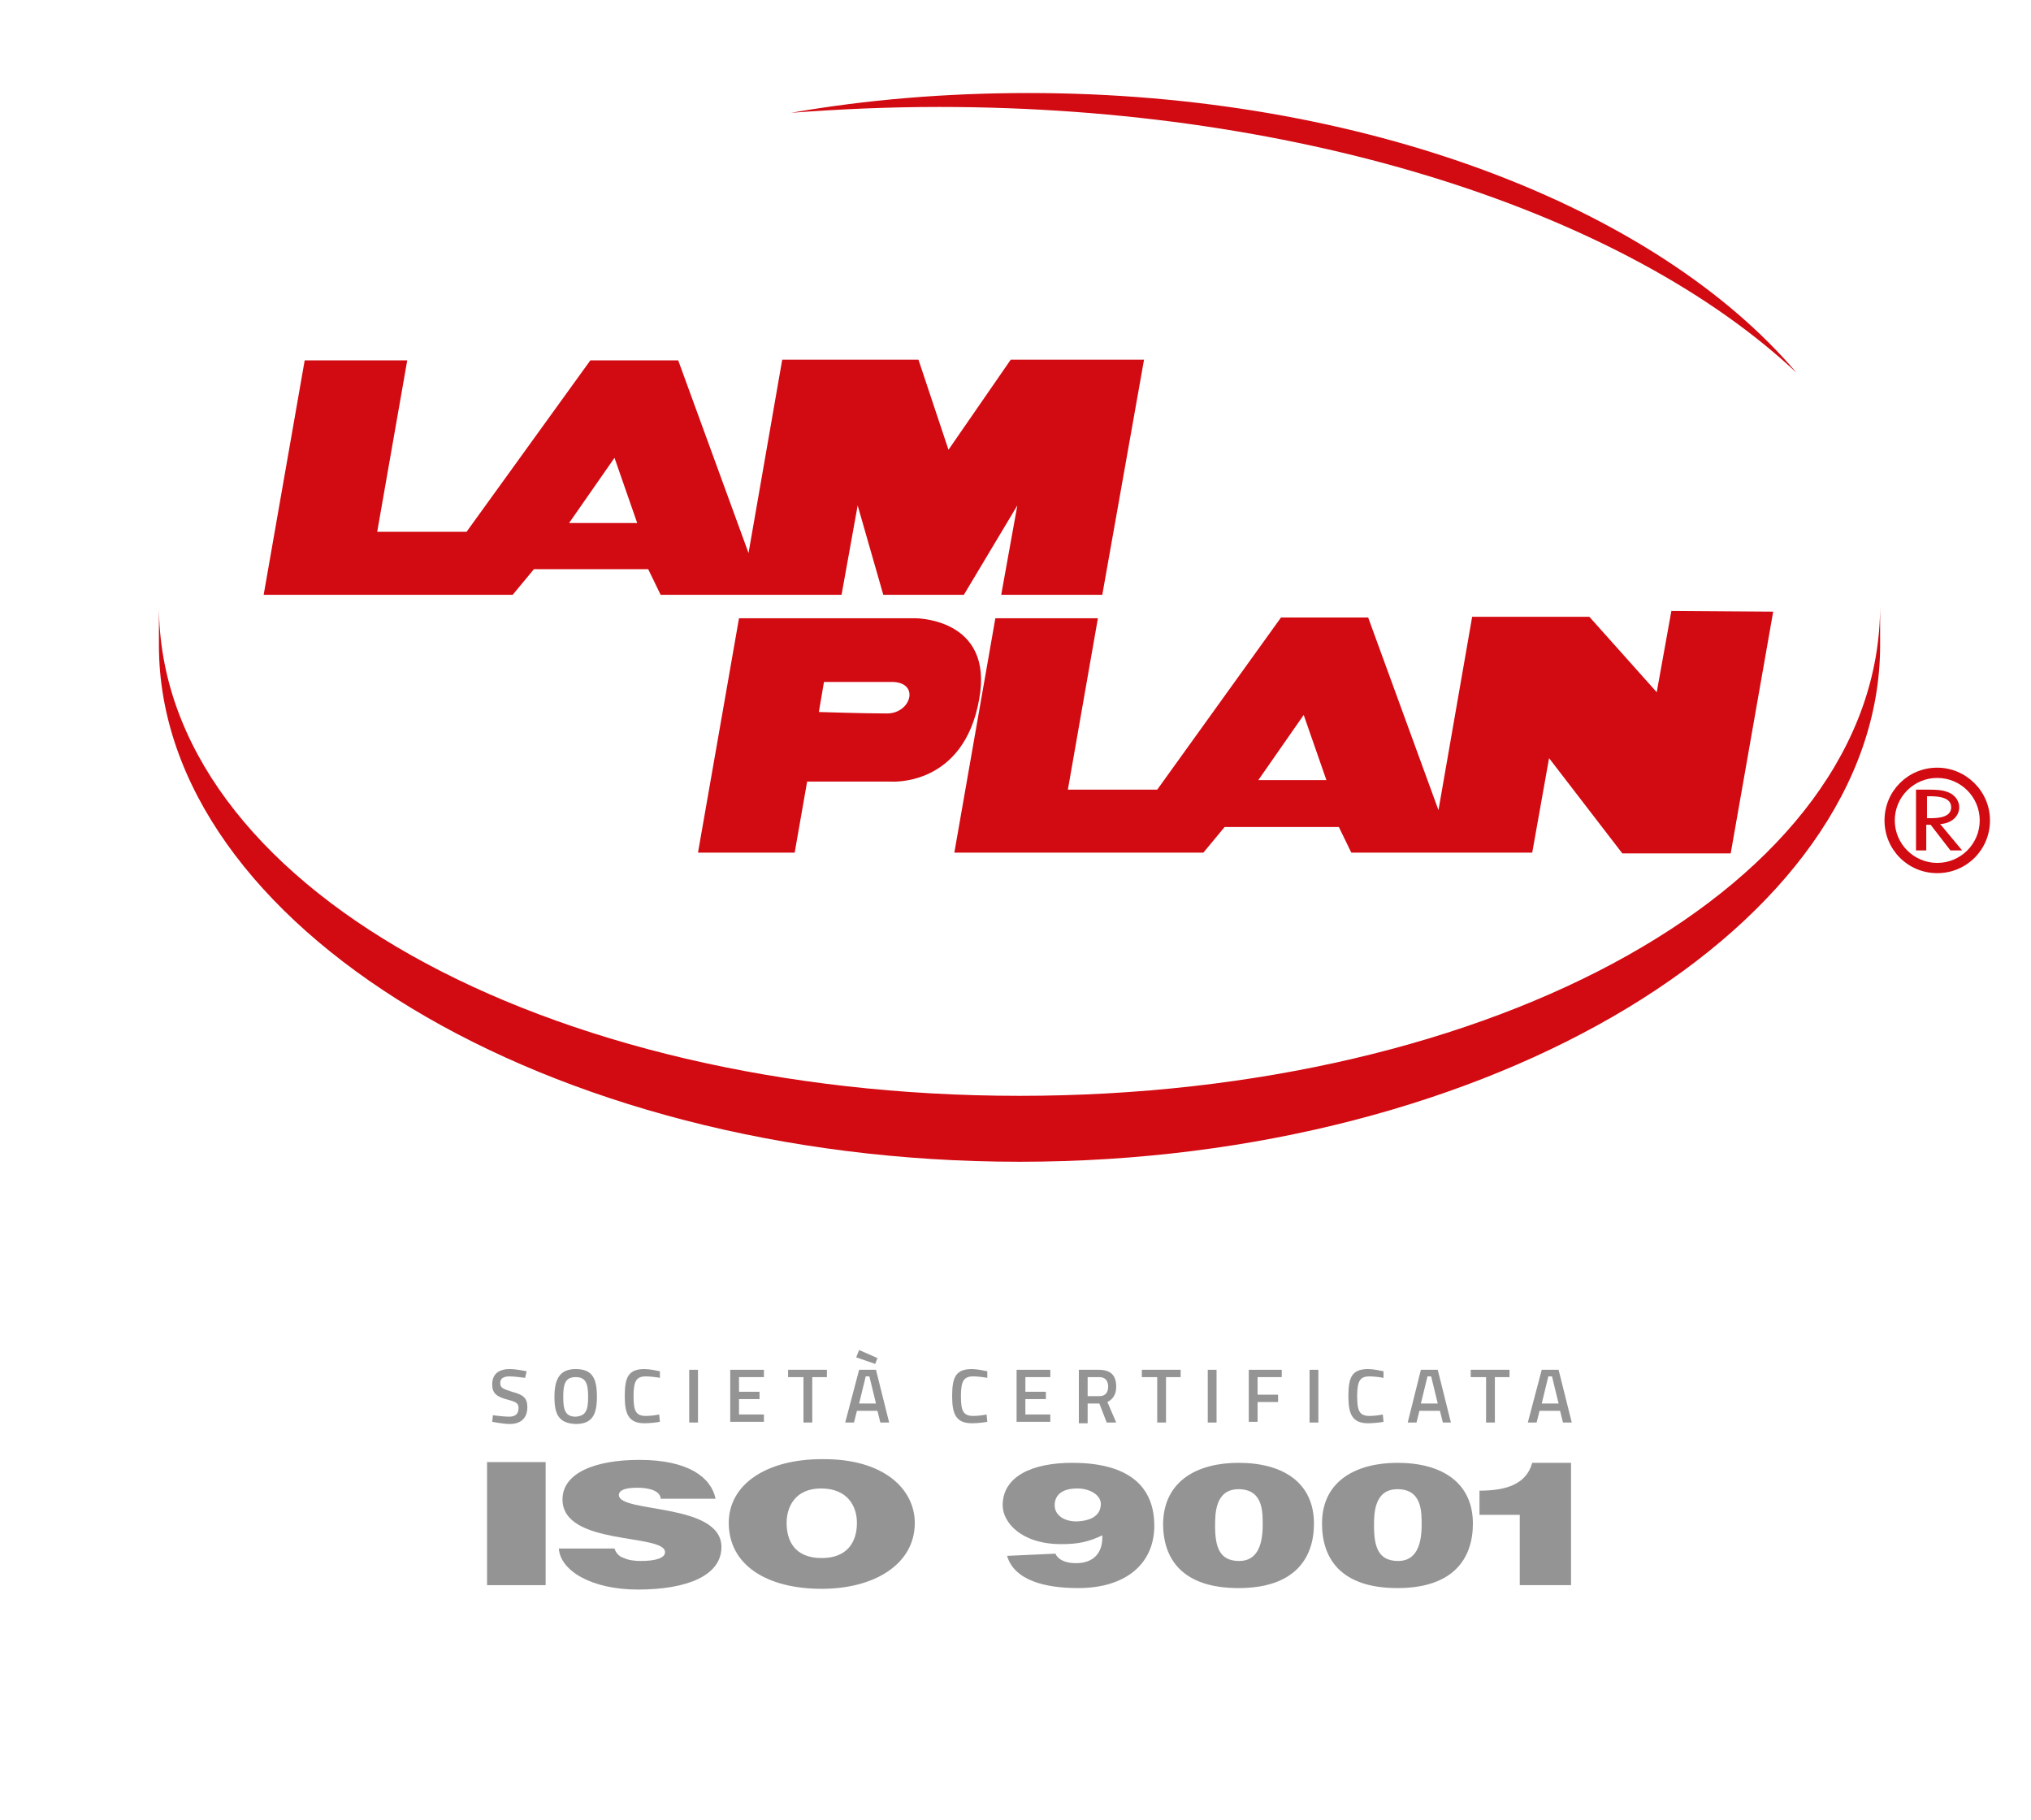 <?xml version="1.0" encoding="utf-8"?>
<!-- Generator: Adobe Illustrator 27.4.1, SVG Export Plug-In . SVG Version: 6.00 Build 0)  -->
<svg version="1.1" id="Calque_1" xmlns="http://www.w3.org/2000/svg" xmlns:xlink="http://www.w3.org/1999/xlink" x="0px" y="0px"
	 viewBox="0 0 277.3 248.5" style="enable-background:new 0 0 277.3 248.5;" xml:space="preserve">
<style type="text/css">
	.st0{fill:#D20A11;}
	.st1{fill:#949494;}
</style>
<g>
	<path class="st0" d="M139.2,158.6c64.7,0,117.5-32.5,117.5-70.5v-5.4c0,38.1-52.8,66.9-117.5,66.9S21.7,120.8,21.7,82.7v5.4
		C21.7,126.2,74.5,158.6,139.2,158.6"/>
	<path class="st0" d="M136.7,81.2h13.8l5.7-32.1H138l-8.5,12.3l-4.1-12.3h-18.6l-4.6,26.4l-9.6-26.3h-12L63.7,72.6H51.5l4.1-23.4
		h-14l-5.6,32h34l2.9-3.5h15.6l1.7,3.5h24.7l2.2-12.2l3.5,12.2h11l7.3-12.2L136.7,81.2z M77.7,71.4l6.2-8.9l3.1,8.9H77.7z"/>
	<path class="st0" d="M228.2,83.4l-2,11.1L217,84.2h-16l-4.6,26.4l-9.6-26.3h-11.9L158,107.8h-12.2l4.1-23.4h-14l-5.6,32h34l2.9-3.5
		h15.6l1.7,3.5h24.7l2.3-12.9l10,13h14.8l5.8-33L228.2,83.4L228.2,83.4L228.2,83.4z M171.8,106.5l6.2-8.9l3.1,8.9H171.8L171.8,106.5
		z"/>
	<path class="st0" d="M124.9,84.4h-10.8l0,0h-13.2l-5.6,32h13.2l1.7-9.7h11.4c0,0,10,0.8,12.1-11.3
		C135.7,84.3,124.9,84.4,124.9,84.4 M121.1,97.4c-3.3,0-9.3-0.2-9.3-0.2l0.7-4.1h9.4C125.6,93.2,124.4,97.4,121.1,97.4"/>
	<path class="st0" d="M267.9,116.1h-1.6l-2.7-3.5H263v3.5h-1.4v-8.3h1.6c1,0,2,0,2.9,0.4s1.4,1.2,1.4,2c0,1.2-1,2.2-2.6,2.3
		L267.9,116.1z M263.1,111.7h0.4c1.4,0,2.9-0.2,2.9-1.5s-1.6-1.5-2.9-1.5h-0.4V111.7L263.1,111.7z"/>
	<path class="st0" d="M128.2,14.6c50.2,0,94,14.6,117.1,36.3c-19.2-22.6-59-38.2-104.9-38.2c-11.2,0-22.1,0.9-32.4,2.7
		C114.6,14.9,121.3,14.6,128.2,14.6"/>
	<path class="st0" d="M264.5,104.8c-4,0-7.2,3.2-7.2,7.2s3.2,7.2,7.2,7.2s7.2-3.2,7.2-7.2S268.4,104.8,264.5,104.8 M264.5,117.8
		c-3.2,0-5.8-2.6-5.8-5.8c0-3.2,2.6-5.8,5.8-5.8c3.2,0,5.8,2.6,5.8,5.8C270.3,115.2,267.7,117.8,264.5,117.8"/>
</g>
<g>
	<g>
		<g>
			<g>
				<path class="st1" d="M66.5,216.4v-16.8h8v16.8H66.5z"/>
				<path class="st1" d="M90.2,204.5c-0.1-0.6-0.6-0.9-1.1-1.1c-0.6-0.2-1.3-0.3-2.1-0.3c-1.8,0-2.5,0.4-2.5,1c0,2.5,14,1,14,7.1
					c0,3.9-4.7,5.8-11.4,5.8c-6.4,0-10.6-2.6-10.8-5.6h7.6c0.2,0.6,0.6,1.1,1.3,1.3c0.6,0.3,1.5,0.4,2.3,0.4c2,0,3.3-0.4,3.3-1.2
					c0-2.6-14-0.8-14-7.2c0-3.6,4.4-5.4,10.5-5.4c6.7,0,9.8,2.4,10.4,5.3H90.2z"/>
				<path class="st1" d="M124.9,207.9c0,5.7-5.6,9-12.7,9c-7.6,0-12.7-3.3-12.7-9c0-5.3,5.2-8.7,12.7-8.7
					C120.8,199.1,124.9,203.4,124.9,207.9z M107.4,207.9c0,2.2,0.9,4.8,4.8,4.8c3.4,0,4.8-2.1,4.8-4.8c0-2.3-1.3-4.7-4.9-4.7
					C108.5,203.2,107.4,205.8,107.4,207.9z"/>
				<path class="st1" d="M144.1,212.1c0.4,0.9,1.5,1.3,2.8,1.3c2.6,0,3.7-1.6,3.6-3.8c-1.9,0.9-3.3,1.2-5.6,1.2c-5.5,0-8-3-8-5.3
					c0-4,4.1-5.8,9.5-5.8c6.9,0,11.2,2.6,11.2,8.6c0,5.1-3.8,8.5-10.4,8.5c-4.4,0-8.7-1-9.7-4.4L144.1,212.1z M150.3,205.3
					c0-1.2-1.5-2.1-3.2-2.1c-2.1,0-3.1,0.9-3.1,2.3c0,1.3,1.2,2.2,3,2.2C149.4,207.6,150.3,206.6,150.3,205.3z"/>
				<path class="st1" d="M169.1,199.7c6.2,0,10.3,2.8,10.3,8.3c0,4.7-2.6,8.8-10.3,8.8c-7.7,0-10.3-4-10.3-8.8
					C158.9,202,163.7,199.7,169.1,199.7z M172.4,208.2c0-1.7,0.1-4.9-3.3-4.9c-3.2,0-3.2,3.4-3.2,5c0,2.9,0.6,4.8,3.3,4.8
					C171.6,213.1,172.4,211,172.4,208.2z"/>
				<path class="st1" d="M190.8,199.7c6.2,0,10.3,2.8,10.3,8.3c0,4.7-2.6,8.8-10.3,8.8c-7.7,0-10.3-4-10.3-8.8
					C180.5,202,185.4,199.7,190.8,199.7z M194.1,208.2c0-1.7,0.1-4.9-3.3-4.9c-3.2,0-3.2,3.4-3.2,5c0,2.9,0.6,4.8,3.3,4.8
					C193.3,213.1,194.1,211,194.1,208.2z"/>
				<path class="st1" d="M214.5,216.4h-7v-9.6H202v-3.3c3.7,0,6.4-0.9,7.2-3.8h5.3V216.4z"/>
			</g>
		</g>
	</g>
	<g>
		<path class="st1" d="M71.7,188.1c0,0-1.5-0.2-2.1-0.2c-0.9,0-1.3,0.3-1.3,0.9c0,0.7,0.4,0.8,1.6,1.2c1.5,0.4,2.1,0.8,2.1,2.1
			c0,1.6-1,2.3-2.4,2.3c-0.9,0-2.4-0.3-2.4-0.3l0.1-0.9c0,0,1.4,0.2,2.2,0.2c0.9,0,1.3-0.4,1.3-1.2c0-0.6-0.3-0.8-1.4-1.1
			c-1.6-0.4-2.2-0.9-2.2-2.1c0-1.5,1-2.1,2.4-2.1c0.9,0,2.3,0.3,2.3,0.3L71.7,188.1z"/>
		<path class="st1" d="M75.7,190.7c0-2.4,0.7-3.8,2.9-3.8c2.3,0,2.9,1.3,2.9,3.8c0,2.5-0.7,3.7-2.9,3.7
			C76.3,194.3,75.7,193.1,75.7,190.7z M80.3,190.7c0-1.8-0.3-2.7-1.7-2.7c-1.4,0-1.7,0.9-1.7,2.7c0,1.8,0.3,2.7,1.7,2.7
			C80,193.3,80.3,192.5,80.3,190.7z"/>
		<path class="st1" d="M90.1,194.1c-0.5,0.1-1.4,0.2-2.1,0.2c-2.2,0-2.7-1.3-2.7-3.7c0-2.6,0.5-3.7,2.7-3.7c0.7,0,1.6,0.2,2.1,0.3
			l0,0.9c-0.5-0.1-1.4-0.2-1.9-0.2c-1.3,0-1.7,0.6-1.7,2.7c0,2,0.3,2.7,1.7,2.7c0.5,0,1.4-0.1,1.8-0.2L90.1,194.1z"/>
		<path class="st1" d="M94.1,187h1.2v7.2h-1.2V187z"/>
		<path class="st1" d="M99.7,187h4.6v1h-3.4v2h2.8v1h-2.8v2.1h3.4v1h-4.6V187z"/>
		<path class="st1" d="M107.6,187h5.3v1h-2v6.2h-1.2V188h-2.1V187z"/>
		<path class="st1" d="M117.3,187h2.3l1.8,7.2h-1.2l-0.4-1.6h-2.8l-0.4,1.6h-1.2L117.3,187z M119.8,185.4l-0.3,0.8l-2.6-0.9l0.4-1
			L119.8,185.4z M117.3,191.6h2.3l-0.9-3.7h-0.5L117.3,191.6z"/>
		<path class="st1" d="M134.8,194.1c-0.5,0.1-1.4,0.2-2.1,0.2c-2.2,0-2.7-1.3-2.7-3.7c0-2.6,0.5-3.7,2.7-3.7c0.7,0,1.6,0.2,2.1,0.3
			l0,0.9c-0.5-0.1-1.4-0.2-1.9-0.2c-1.3,0-1.7,0.6-1.7,2.7c0,2,0.3,2.7,1.7,2.7c0.5,0,1.4-0.1,1.8-0.2L134.8,194.1z"/>
		<path class="st1" d="M138.8,187h4.6v1h-3.4v2h2.8v1h-2.8v2.1h3.4v1h-4.6V187z"/>
		<path class="st1" d="M148.5,191.7v2.6h-1.2V187h2.7c1.6,0,2.4,0.7,2.4,2.3c0,1-0.4,1.7-1.2,2.1l1.2,2.8h-1.3l-1-2.6H148.5z
			 M150.1,188h-1.6v2.6h1.6c0.9,0,1.2-0.6,1.2-1.3C151.3,188.5,150.9,188,150.1,188z"/>
		<path class="st1" d="M155.9,187h5.3v1h-2v6.2h-1.2V188h-2.1V187z"/>
		<path class="st1" d="M164.9,187h1.2v7.2h-1.2V187z"/>
		<path class="st1" d="M170.5,187h4.5v1h-3.3v2.4h2.8v1h-2.8v2.7h-1.2V187z"/>
		<path class="st1" d="M178.8,187h1.2v7.2h-1.2V187z"/>
		<path class="st1" d="M188.9,194.1c-0.5,0.1-1.4,0.2-2.1,0.2c-2.2,0-2.7-1.3-2.7-3.7c0-2.6,0.5-3.7,2.7-3.7c0.7,0,1.6,0.2,2.1,0.3
			l0,0.9c-0.5-0.1-1.4-0.2-1.9-0.2c-1.3,0-1.7,0.6-1.7,2.7c0,2,0.3,2.7,1.7,2.7c0.5,0,1.4-0.1,1.8-0.2L188.9,194.1z"/>
		<path class="st1" d="M194,187h2.3l1.8,7.2H197l-0.4-1.6h-2.8l-0.4,1.6h-1.2L194,187z M194,191.6h2.3l-0.9-3.7h-0.5L194,191.6z"/>
		<path class="st1" d="M200.8,187h5.3v1h-2v6.2h-1.2V188h-2.1V187z"/>
		<path class="st1" d="M210.5,187h2.3l1.8,7.2h-1.2l-0.4-1.6h-2.8l-0.4,1.6h-1.2L210.5,187z M210.5,191.6h2.3l-0.9-3.7h-0.5
			L210.5,191.6z"/>
	</g>
</g>
</svg>
